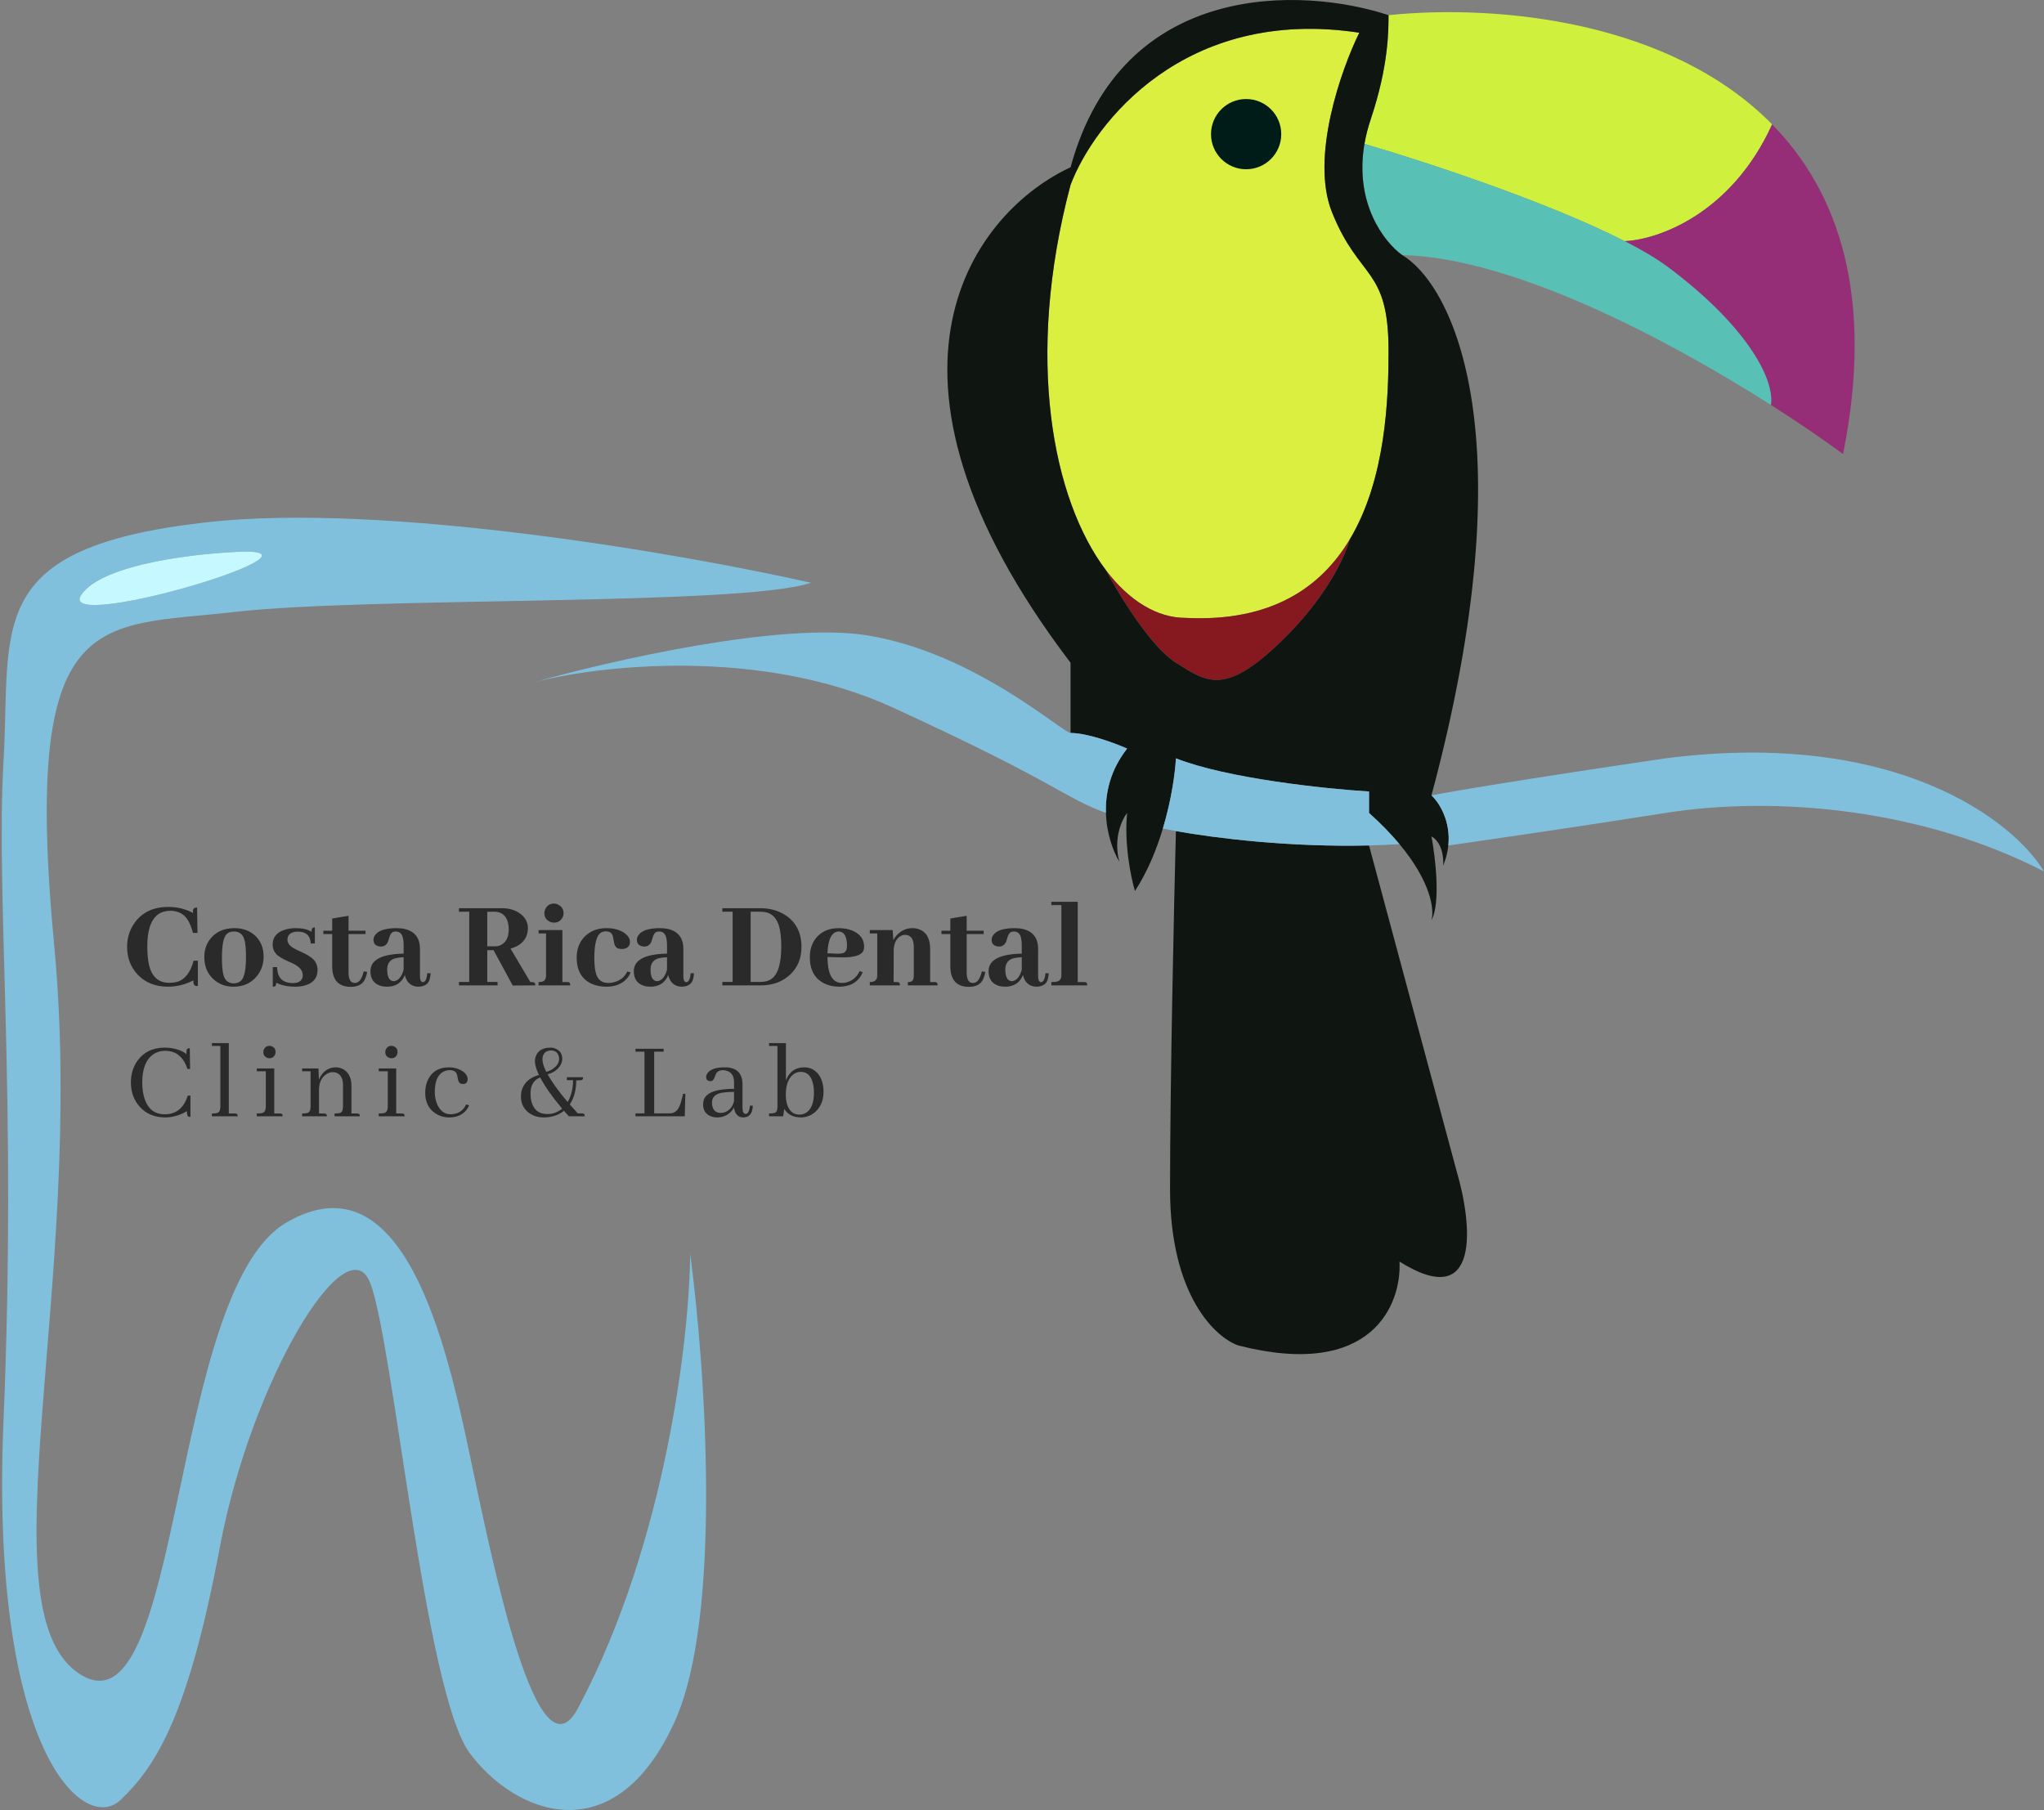 <svg xmlns="http://www.w3.org/2000/svg" width="236" height="209" viewBox="0 0 236 209" fill="none"><rect x="0" y="0" width="236" height="209" fill="#808080" stroke="none"/><path fill-rule="evenodd" clip-rule="evenodd" d="M93.65 67.293C79.01 63.99 44.549 57.968 23.827 60.311C-2.075 63.239 1.304 72.249 0.403 88.015C-0.498 103.782 1.979 126.305 0.403 164.145C-1.174 201.985 9.637 211.895 13.917 207.841C18.196 203.786 21.8 197.705 25.404 178.56C29.008 159.415 40.044 141.171 42.747 148.153C45.45 155.135 49.054 195.453 54.234 202.435C59.414 209.417 70.902 214.147 77.884 198.831C83.47 186.578 81.413 157.688 79.686 144.775C79.611 154.235 76.938 177.929 66.847 197.029C62.117 206.489 56.937 180.812 54.234 167.974C51.531 155.135 46.576 133.288 33.062 141.171C19.548 149.054 21.124 200.408 9.412 193.426C-2.3 186.443 9.998 148.604 6.259 109.187C2.52 69.771 11.214 72.474 26.98 70.672C42.747 68.87 85.542 69.996 93.65 67.293ZM28.332 63.69C23.076 63.84 11.935 65.041 9.412 68.645C6.259 73.15 38.242 63.69 28.332 63.69Z" fill="#80C0DD"></path><path d="M28.332 63.69C23.076 63.84 11.935 65.041 9.412 68.645C6.259 73.15 38.242 63.69 28.332 63.69Z" fill="#C6F9FF"></path><path d="M156.942 3.777C136.761 0.714 126.31 14.213 123.607 21.346C118.281 41.395 121.561 57.741 127.69 65.838C130.373 69.384 133.603 71.348 136.896 71.348C146.783 71.842 152.503 67.823 155.81 62.339C160.037 55.328 160.32 45.924 160.32 40.491C160.32 30.805 156.942 32.382 153.789 24.499C151.266 18.192 154.84 8.057 156.942 3.777Z" fill="#DBEF40"></path><path d="M160.32 1.75C160.32 3.552 160.32 7.606 158.293 13.687C157.947 14.706 157.701 15.682 157.54 16.616C164.674 18.7 178.805 23.359 187.574 27.843C191.273 27.704 199.858 24.814 204.609 14.363C192.949 2.492 173.176 0.437 160.32 1.75Z" fill="#CFF13E"></path><path d="M204.467 46.758C207.754 48.851 210.607 50.815 212.8 52.428C216.449 34.255 212.288 22.181 204.609 14.363C199.858 24.814 191.273 27.704 187.574 27.843C189.542 28.85 191.241 29.847 192.529 30.805C201.313 37.337 204.917 43.565 204.467 46.758Z" fill="#962E77"></path><path d="M157.54 16.616C156.368 23.441 159.784 27.935 161.897 29.454C174.63 29.737 192.453 39.109 204.467 46.758C204.917 43.565 201.313 37.337 192.529 30.805C191.241 29.847 189.542 28.85 187.574 27.843C178.805 23.359 164.674 18.7 157.54 16.616Z" fill="#59C0B5"></path><path d="M147.932 15.489C147.932 17.729 146.117 19.544 143.878 19.544C141.639 19.544 139.824 17.729 139.824 15.489C139.824 13.25 141.639 11.435 143.878 11.435C146.117 11.435 147.932 13.25 147.932 15.489Z" fill="#001C19"></path><path d="M136.896 71.348C133.603 71.348 130.373 69.384 127.69 65.838C129.182 68.651 132.887 74.726 135.77 76.528C139.373 78.781 141.401 80.357 147.932 74.051C153.158 69.005 155.362 64.14 155.81 62.339C152.503 67.823 146.783 71.842 136.896 71.348Z" fill="#85191F"></path><path fill-rule="evenodd" clip-rule="evenodd" d="M158.293 13.687C160.32 7.606 160.32 3.552 160.32 1.75C150.56 -1.479 129.553 -2.485 123.607 19.318C112.871 24.273 97.84 42.653 123.607 76.528V84.637C125.589 84.637 128.787 85.838 130.139 86.439C128.198 88.909 127.617 91.552 127.69 93.871C127.765 96.288 128.548 98.353 129.238 99.502C128.517 96.8 129.538 94.622 130.139 93.871C129.778 97.475 130.589 101.379 131.04 102.881C132.489 100.669 133.531 98.111 134.264 95.673C135.262 92.351 135.683 89.254 135.77 87.565C141.716 89.907 153.113 91.094 158.068 91.394V93.871C159.485 95.139 160.644 96.346 161.586 97.475C165.197 101.804 165.633 105.009 165.276 106.259C166.357 104.277 165.726 98.977 165.276 96.574C166.537 97.295 166.702 99.127 166.627 99.953C166.961 99.137 167.148 98.358 167.224 97.626C167.519 94.802 166.17 92.679 165.276 91.844C176.447 50.221 167.678 32.907 161.897 29.454C159.784 27.935 156.368 23.441 157.54 16.616C157.701 15.682 157.947 14.706 158.293 13.687ZM123.607 21.346C126.31 14.213 136.761 0.714 156.942 3.777C154.84 8.057 151.266 18.192 153.789 24.499C156.942 32.382 160.32 30.805 160.32 40.491C160.32 45.924 160.037 55.328 155.81 62.339C155.362 64.14 153.158 69.005 147.932 74.051C141.401 80.357 139.373 78.781 135.77 76.528C132.887 74.726 129.182 68.651 127.69 65.838C121.561 57.741 118.281 41.395 123.607 21.346Z" fill="#0F1511"></path><path d="M168.204 135.315L158.068 97.626C148.897 97.847 140.277 96.775 135.77 95.965C135.544 104.652 135.094 125.089 135.094 137.342C135.094 149.595 140.349 154.46 142.977 155.361C158.473 159.325 161.84 150.556 161.586 145.676C171.067 151.622 169.948 141.246 168.204 135.315Z" fill="#0F1511"></path><path d="M158.068 93.871V91.394C153.113 91.094 141.716 89.907 135.77 87.565C135.683 89.254 135.262 92.351 134.264 95.673C134.695 95.764 135.199 95.863 135.77 95.965C140.277 96.775 148.897 97.847 158.068 97.626C159.234 97.597 160.409 97.548 161.586 97.475C160.644 96.346 159.485 95.139 158.068 93.871Z" fill="#80C0DD"></path><path d="M165.276 91.844C166.17 92.679 167.519 94.802 167.224 97.626C171.305 97.05 182.033 95.493 192.304 93.871C205.142 91.844 222.035 93.421 236 100.629C232.546 94.847 218.972 84.141 192.304 87.565C175.186 90.088 167.153 91.469 165.276 91.844Z" fill="#80C0DD"></path><path d="M130.139 86.439C128.787 85.838 125.589 84.637 123.607 84.637C122.706 84.637 112.57 75.402 100.182 73.375C90.272 71.753 70.376 76.303 61.667 78.781C69.1 76.829 87.794 74.681 103.11 81.709C122.255 90.493 122.763 92.07 127.69 93.871C127.617 91.552 128.198 88.909 130.139 86.439Z" fill="#80C0DD"></path><path d="M22.326 113.206C21.385 113.691 20.405 113.934 19.385 113.934C17.948 113.934 16.79 113.473 15.908 112.552C15.086 111.681 14.675 110.606 14.675 109.328C14.675 108.249 14.987 107.293 15.611 106.461C16.493 105.302 17.765 104.723 19.429 104.723C20.469 104.723 21.42 104.956 22.282 105.421C22.272 105.263 22.277 105.134 22.297 105.035C22.346 104.876 22.5 104.797 22.757 104.797L22.802 107.724H22.282C22.123 107.149 21.94 106.679 21.732 106.312C21.286 105.55 20.598 105.168 19.667 105.168C17.904 105.178 17.017 106.54 17.008 109.254C17.008 110.086 17.067 110.784 17.186 111.349C17.503 112.775 18.29 113.488 19.548 113.488C19.865 113.488 20.152 113.453 20.41 113.384C21.341 113.127 21.989 112.309 22.356 110.933H22.846V113.859C22.737 113.859 22.648 113.85 22.579 113.83C22.401 113.79 22.316 113.582 22.326 113.206ZM25.624 110.561C25.624 111.492 25.684 112.171 25.803 112.597C25.981 113.231 26.377 113.547 26.991 113.547C27.338 113.547 27.62 113.443 27.838 113.235C28.214 112.859 28.402 111.948 28.402 110.502C28.402 109.601 28.343 108.942 28.224 108.526C28.046 107.882 27.64 107.56 27.006 107.56C26.63 107.56 26.337 107.674 26.129 107.902C25.793 108.288 25.624 109.175 25.624 110.561ZM27.08 107.174C27.932 107.174 28.66 107.407 29.264 107.872C30.047 108.496 30.438 109.363 30.438 110.472C30.438 111.304 30.19 112.037 29.695 112.671C29.031 113.513 28.115 113.934 26.947 113.934C26.095 113.934 25.362 113.676 24.748 113.161C23.975 112.508 23.589 111.621 23.589 110.502C23.589 109.71 23.817 109.016 24.272 108.422C24.926 107.59 25.862 107.174 27.08 107.174ZM33.795 113.518C34.459 113.518 34.84 113.28 34.939 112.805C34.949 112.735 34.954 112.671 34.954 112.612C34.954 112.106 34.637 111.685 34.003 111.349C33.865 111.269 33.642 111.165 33.335 111.037C32.592 110.71 32.102 110.408 31.864 110.13C31.607 109.833 31.478 109.482 31.478 109.076C31.478 108.234 31.938 107.664 32.859 107.367C33.246 107.238 33.676 107.174 34.152 107.174C34.924 107.174 35.529 107.313 35.964 107.59C35.964 107.293 36.053 107.13 36.232 107.1C36.271 107.09 36.311 107.085 36.351 107.085V108.942H35.875C35.836 108.041 35.345 107.585 34.404 107.575C33.771 107.575 33.379 107.783 33.231 108.199C33.201 108.298 33.186 108.397 33.186 108.496C33.186 108.922 33.483 109.284 34.078 109.581C34.197 109.65 34.395 109.744 34.672 109.863C35.444 110.21 35.959 110.527 36.217 110.814C36.514 111.151 36.663 111.552 36.663 112.017C36.663 112.879 36.217 113.458 35.325 113.755C34.959 113.874 34.548 113.934 34.093 113.934C33.221 113.934 32.488 113.78 31.894 113.473C31.894 113.731 31.829 113.879 31.701 113.919C31.641 113.929 31.572 113.934 31.493 113.934V111.676H31.998C32.017 112.894 32.617 113.508 33.795 113.518ZM37.331 107.857V107.471H38.356V106.06L40.243 105.748V107.471H42.204V107.857H40.243V112.359C40.243 112.488 40.253 112.612 40.273 112.73C40.352 113.245 40.575 113.503 40.941 113.503C41.001 113.503 41.06 113.498 41.12 113.488C41.506 113.409 41.798 112.968 41.996 112.166L42.397 112.225C42.318 112.631 42.209 112.958 42.07 113.206C41.783 113.701 41.258 113.949 40.496 113.949C40.377 113.949 40.258 113.944 40.139 113.934C38.95 113.795 38.356 113.008 38.356 111.572V107.857H37.331ZM48.236 113.934C47.443 113.884 46.943 113.434 46.735 112.582C46.686 112.72 46.621 112.854 46.542 112.983C46.146 113.617 45.527 113.934 44.685 113.934C44.408 113.934 44.155 113.899 43.927 113.83C43.155 113.582 42.769 113.018 42.769 112.136C42.779 110.839 44.056 110.165 46.602 110.116V109.15C46.602 108.863 46.582 108.615 46.542 108.407C46.443 107.843 46.161 107.56 45.695 107.56C45.557 107.56 45.433 107.585 45.324 107.635C45.156 107.734 45.017 107.981 44.908 108.377C44.868 108.516 44.839 108.615 44.819 108.675C44.67 109.091 44.383 109.299 43.957 109.299C43.858 109.299 43.764 109.284 43.675 109.254C43.308 109.155 43.125 108.912 43.125 108.526C43.125 108.358 43.17 108.199 43.259 108.051C43.605 107.466 44.452 107.174 45.799 107.174C46.146 107.174 46.468 107.209 46.765 107.278C47.914 107.565 48.488 108.328 48.488 109.566V112.671C48.488 113.146 48.597 113.394 48.815 113.414C49.102 113.404 49.276 113.057 49.335 112.374L49.721 112.389C49.692 112.696 49.647 112.948 49.588 113.146C49.409 113.671 48.959 113.934 48.236 113.934ZM45.458 113.295C45.527 113.295 45.606 113.28 45.695 113.25C46.111 113.092 46.413 112.666 46.602 111.973V110.532C46.156 110.551 45.789 110.606 45.502 110.695C44.967 110.893 44.7 111.319 44.7 111.973C44.71 112.834 44.962 113.275 45.458 113.295ZM57.447 113.785H52.99V113.384H54.178V105.272H52.99V104.871H57.952C58.744 104.871 59.418 105.06 59.972 105.436C60.626 105.882 60.953 106.471 60.953 107.204C60.953 107.422 60.923 107.635 60.864 107.843C60.626 108.684 59.987 109.249 58.947 109.536L61.235 113.399H61.428C61.478 113.399 61.527 113.404 61.577 113.414C61.735 113.443 61.815 113.567 61.815 113.785L59.2 113.8L56.986 109.715H56.258V113.384H57.447V113.785ZM57.06 105.272H56.258V109.269H57.179C57.476 109.269 57.739 109.195 57.967 109.046C58.482 108.719 58.739 108.13 58.739 107.278C58.739 107.001 58.705 106.733 58.635 106.476C58.398 105.674 57.873 105.272 57.06 105.272ZM65.484 113.399C65.543 113.399 65.598 113.404 65.647 113.414C65.776 113.434 65.841 113.557 65.841 113.785H62.186V113.399C62.315 113.399 62.428 113.389 62.528 113.369C62.874 113.31 63.047 113.062 63.047 112.626V107.783H62.186V107.397H64.934V113.399H65.484ZM65.068 105.451C65.068 105.639 65.019 105.817 64.919 105.986C64.711 106.352 64.39 106.535 63.954 106.535C63.776 106.535 63.602 106.491 63.434 106.402C63.047 106.203 62.854 105.887 62.854 105.451C62.854 105.263 62.899 105.084 62.988 104.916C63.206 104.53 63.528 104.337 63.954 104.337C64.142 104.337 64.32 104.386 64.489 104.485C64.875 104.693 65.068 105.015 65.068 105.451ZM66.583 110.576C66.583 109.606 66.876 108.813 67.46 108.199C68.114 107.516 68.965 107.174 70.015 107.174C70.788 107.174 71.431 107.328 71.947 107.635C72.471 107.961 72.734 108.343 72.734 108.779C72.734 108.858 72.724 108.937 72.704 109.016C72.585 109.393 72.273 109.581 71.768 109.581C71.531 109.581 71.342 109.531 71.204 109.432C71.025 109.303 70.907 109.011 70.847 108.556C70.817 108.368 70.793 108.234 70.773 108.155C70.674 107.749 70.406 107.545 69.971 107.545C69.753 107.545 69.564 107.59 69.406 107.679C68.881 107.996 68.619 108.987 68.619 110.65C68.619 111.482 68.703 112.126 68.871 112.582C69.099 113.196 69.555 113.503 70.238 113.503C70.496 113.503 70.753 113.463 71.011 113.384C71.674 113.176 72.145 112.775 72.422 112.181L72.808 112.285C72.709 112.542 72.566 112.78 72.377 112.998C71.823 113.622 71.03 113.934 70 113.934C69.337 113.934 68.747 113.81 68.232 113.562C67.133 113.018 66.583 112.022 66.583 110.576ZM78.647 113.934C77.854 113.884 77.354 113.434 77.146 112.582C77.097 112.72 77.032 112.854 76.953 112.983C76.557 113.617 75.938 113.934 75.096 113.934C74.819 113.934 74.566 113.899 74.338 113.83C73.566 113.582 73.18 113.018 73.18 112.136C73.189 110.839 74.467 110.165 77.013 110.116V109.15C77.013 108.863 76.993 108.615 76.953 108.407C76.854 107.843 76.572 107.56 76.106 107.56C75.968 107.56 75.844 107.585 75.735 107.635C75.567 107.734 75.428 107.981 75.319 108.377C75.279 108.516 75.25 108.615 75.23 108.675C75.081 109.091 74.794 109.299 74.368 109.299C74.269 109.299 74.175 109.284 74.086 109.254C73.719 109.155 73.536 108.912 73.536 108.526C73.536 108.358 73.581 108.199 73.67 108.051C74.016 107.466 74.863 107.174 76.21 107.174C76.557 107.174 76.879 107.209 77.176 107.278C78.325 107.565 78.899 108.328 78.899 109.566V112.671C78.899 113.146 79.008 113.394 79.226 113.414C79.513 113.404 79.687 113.057 79.746 112.374L80.132 112.389C80.103 112.696 80.058 112.948 79.999 113.146C79.82 113.671 79.37 113.934 78.647 113.934ZM75.869 113.295C75.938 113.295 76.017 113.28 76.106 113.25C76.522 113.092 76.824 112.666 77.013 111.973V110.532C76.567 110.551 76.2 110.606 75.913 110.695C75.378 110.893 75.111 111.319 75.111 111.973C75.121 112.834 75.373 113.275 75.869 113.295ZM83.401 104.871H87.783C88.883 104.871 89.844 105.134 90.665 105.659C91.913 106.471 92.537 107.704 92.537 109.358C92.537 110.655 92.102 111.715 91.23 112.537C90.339 113.369 89.205 113.785 87.828 113.785H83.401V113.384H84.589V105.272H83.401V104.871ZM87.828 105.272H86.669V113.384H87.798C88.264 113.384 88.655 113.29 88.972 113.102C89.794 112.616 90.205 111.344 90.205 109.284C90.205 108.254 90.106 107.427 89.908 106.803C89.561 105.783 88.868 105.272 87.828 105.272ZM96.831 107.56C96.039 107.59 95.608 108.427 95.538 110.071L96.489 110.116C96.885 110.135 97.183 110.111 97.381 110.041C97.658 109.932 97.797 109.645 97.797 109.18C97.787 108.12 97.465 107.58 96.831 107.56ZM99.609 112.255C99.55 112.413 99.47 112.567 99.371 112.715C98.866 113.528 98.034 113.934 96.876 113.934C96.222 113.934 95.638 113.8 95.122 113.533C94.043 112.968 93.503 111.968 93.503 110.532C93.503 109.65 93.741 108.912 94.216 108.318C94.84 107.555 95.712 107.174 96.831 107.174C97.445 107.174 97.995 107.278 98.48 107.486C99.342 107.872 99.772 108.486 99.772 109.328C99.772 109.497 99.743 109.65 99.683 109.789C99.426 110.343 98.5 110.596 96.905 110.546L95.538 110.502C95.548 111.076 95.598 111.572 95.687 111.988C95.915 112.998 96.425 113.503 97.217 113.503C97.465 113.503 97.707 113.458 97.945 113.369C98.539 113.151 98.975 112.74 99.252 112.136L99.609 112.255ZM103.546 113.399C103.605 113.399 103.66 113.404 103.709 113.414C103.838 113.434 103.903 113.557 103.903 113.785H100.426V113.399C100.505 113.399 100.58 113.394 100.649 113.384C101.075 113.335 101.288 113.082 101.288 112.626V107.783H100.426V107.397H103.071L103.145 108.556C103.234 108.377 103.353 108.204 103.501 108.036C104.007 107.461 104.621 107.174 105.344 107.174C105.601 107.174 105.849 107.214 106.086 107.293C106.958 107.6 107.394 108.368 107.394 109.596V113.399H107.884C107.943 113.399 108.003 113.404 108.062 113.414C108.191 113.434 108.255 113.557 108.255 113.785H104.824V113.399C104.962 113.399 105.081 113.384 105.18 113.354C105.398 113.285 105.507 113.042 105.507 112.626V109.343C105.507 109.204 105.497 109.071 105.477 108.942C105.378 108.278 105.047 107.947 104.482 107.947C104.333 107.947 104.19 107.981 104.051 108.051C103.546 108.298 103.259 108.813 103.189 109.596L103.175 113.399H103.546ZM108.701 107.857V107.471H109.726V106.06L111.613 105.748V107.471H113.574V107.857H111.613V112.359C111.613 112.488 111.623 112.612 111.643 112.73C111.722 113.245 111.945 113.503 112.311 113.503C112.371 113.503 112.43 113.498 112.49 113.488C112.876 113.409 113.168 112.968 113.366 112.166L113.767 112.225C113.688 112.631 113.579 112.958 113.44 113.206C113.153 113.701 112.628 113.949 111.866 113.949C111.747 113.949 111.628 113.944 111.509 113.934C110.321 113.795 109.726 113.008 109.726 111.572V107.857H108.701ZM119.606 113.934C118.813 113.884 118.313 113.434 118.105 112.582C118.056 112.72 117.991 112.854 117.912 112.983C117.516 113.617 116.897 113.934 116.055 113.934C115.778 113.934 115.525 113.899 115.297 113.83C114.525 113.582 114.139 113.018 114.139 112.136C114.149 110.839 115.426 110.165 117.972 110.116V109.15C117.972 108.863 117.952 108.615 117.912 108.407C117.813 107.843 117.531 107.56 117.065 107.56C116.927 107.56 116.803 107.585 116.694 107.635C116.526 107.734 116.387 107.981 116.278 108.377C116.238 108.516 116.209 108.615 116.189 108.675C116.04 109.091 115.753 109.299 115.327 109.299C115.228 109.299 115.134 109.284 115.045 109.254C114.678 109.155 114.495 108.912 114.495 108.526C114.495 108.358 114.54 108.199 114.629 108.051C114.976 107.466 115.822 107.174 117.169 107.174C117.516 107.174 117.838 107.209 118.135 107.278C119.284 107.565 119.858 108.328 119.858 109.566V112.671C119.858 113.146 119.967 113.394 120.185 113.414C120.472 113.404 120.646 113.057 120.705 112.374L121.091 112.389C121.062 112.696 121.017 112.948 120.958 113.146C120.779 113.671 120.329 113.934 119.606 113.934ZM116.828 113.295C116.897 113.295 116.976 113.28 117.065 113.25C117.481 113.092 117.783 112.666 117.972 111.973V110.532C117.526 110.551 117.159 110.606 116.872 110.695C116.337 110.893 116.07 111.319 116.07 111.973C116.08 112.834 116.332 113.275 116.828 113.295ZM125.177 113.399C125.236 113.399 125.291 113.404 125.34 113.414C125.469 113.434 125.533 113.557 125.533 113.785H121.389V113.399C121.666 113.399 121.889 113.379 122.057 113.339C122.384 113.25 122.547 113.003 122.547 112.597V104.515H121.389V104.129H124.434V113.399H125.177Z" fill="#2A2A2A"></path><path d="M21.585 128.302C20.788 128.779 19.952 129.022 19.077 129.03C17.881 129.03 16.91 128.632 16.165 127.834C15.463 127.063 15.112 126.11 15.112 124.975C15.112 124.039 15.363 123.211 15.866 122.492C16.594 121.478 17.642 120.971 19.012 120.971C19.428 120.971 19.835 121.018 20.234 121.114C20.84 121.27 21.269 121.473 21.52 121.725C21.52 121.491 21.534 121.322 21.559 121.218C21.603 121.096 21.72 121.036 21.91 121.036L21.95 123.428H21.637C21.577 123.237 21.503 123.051 21.417 122.869C20.931 121.846 20.147 121.335 19.064 121.335C18.587 121.335 18.154 121.456 17.764 121.699C16.871 122.279 16.425 123.38 16.425 125.001C16.425 125.755 16.524 126.409 16.724 126.963C17.131 128.099 17.898 128.666 19.025 128.666C20.351 128.658 21.235 127.938 21.677 126.509H21.988V128.965C21.884 128.965 21.802 128.952 21.741 128.926C21.637 128.874 21.585 128.666 21.585 128.302ZM27.119 128.575C27.171 128.575 27.214 128.58 27.249 128.588C27.379 128.606 27.444 128.71 27.444 128.9H24.467V128.575C24.761 128.575 24.974 128.554 25.104 128.51C25.329 128.432 25.442 128.194 25.442 127.795V120.776H24.467V120.451H26.417V128.575H27.119ZM32.314 128.575C32.357 128.575 32.4 128.58 32.444 128.588C32.574 128.606 32.639 128.71 32.639 128.9H29.649V128.575C29.943 128.575 30.156 128.558 30.286 128.523C30.554 128.437 30.689 128.194 30.689 127.795V123.701H29.649V123.376H31.664V128.575H32.314ZM31.82 121.478C31.82 121.582 31.798 121.681 31.755 121.777C31.633 122.054 31.421 122.193 31.118 122.193C31.022 122.193 30.927 122.175 30.832 122.141C30.546 122.019 30.403 121.798 30.403 121.478C30.403 121.374 30.424 121.274 30.468 121.179C30.598 120.901 30.814 120.763 31.118 120.763C31.213 120.763 31.313 120.784 31.417 120.828C31.685 120.958 31.82 121.174 31.82 121.478ZM37.418 128.575C37.47 128.575 37.513 128.58 37.548 128.588C37.678 128.606 37.743 128.71 37.743 128.9H34.883V128.575C35.178 128.575 35.39 128.554 35.52 128.51C35.745 128.432 35.858 128.194 35.858 127.795V123.701H34.883V123.376H36.768L36.82 124.676C36.915 124.433 37.041 124.212 37.197 124.013C37.613 123.501 38.141 123.246 38.783 123.246C39.103 123.246 39.402 123.328 39.68 123.493C40.278 123.865 40.577 124.485 40.577 125.352V128.575H41.227C41.279 128.575 41.322 128.58 41.356 128.588C41.486 128.606 41.551 128.71 41.551 128.9H38.627V128.575C38.921 128.575 39.134 128.554 39.264 128.51C39.489 128.432 39.602 128.194 39.602 127.795V125.222C39.602 124.97 39.563 124.745 39.485 124.546C39.294 124.052 38.934 123.805 38.406 123.805C38.163 123.805 37.925 123.878 37.691 124.026C37.145 124.381 36.859 124.962 36.833 125.768V128.575H37.418ZM46.395 128.575C46.439 128.575 46.482 128.58 46.526 128.588C46.656 128.606 46.721 128.71 46.721 128.9H43.731V128.575C44.025 128.575 44.238 128.558 44.368 128.523C44.636 128.437 44.771 128.194 44.771 127.795V123.701H43.731V123.376H45.746V128.575H46.395ZM45.902 121.478C45.902 121.582 45.88 121.681 45.837 121.777C45.715 122.054 45.503 122.193 45.2 122.193C45.104 122.193 45.009 122.175 44.914 122.141C44.628 122.019 44.485 121.798 44.485 121.478C44.485 121.374 44.506 121.274 44.55 121.179C44.68 120.901 44.896 120.763 45.2 120.763C45.295 120.763 45.395 120.784 45.499 120.828C45.767 120.958 45.902 121.174 45.902 121.478ZM49.095 126.197C49.095 125.625 49.203 125.113 49.42 124.663C49.879 123.718 50.689 123.246 51.851 123.246C52.319 123.246 52.752 123.345 53.151 123.545C53.714 123.831 53.995 124.195 53.995 124.637C53.995 124.689 53.987 124.745 53.969 124.806C53.892 125.066 53.705 125.187 53.41 125.17C53.306 125.161 53.211 125.135 53.124 125.092C52.986 125.005 52.891 124.788 52.839 124.442C52.812 124.294 52.791 124.186 52.773 124.117C52.678 123.753 52.397 123.571 51.929 123.571C51.625 123.571 51.348 123.649 51.097 123.805C50.499 124.186 50.2 124.944 50.2 126.08C50.2 126.721 50.33 127.275 50.59 127.743C50.936 128.359 51.417 128.666 52.033 128.666C52.102 128.666 52.171 128.662 52.241 128.653C52.977 128.584 53.506 128.207 53.827 127.522L54.164 127.639C54.104 127.787 54.022 127.934 53.917 128.081C53.458 128.714 52.778 129.03 51.877 129.03C51.27 129.03 50.728 128.87 50.252 128.549C49.48 128.029 49.095 127.245 49.095 126.197ZM62.631 122.349C62.631 122.704 62.778 123.176 63.073 123.766C63.393 123.679 63.675 123.545 63.918 123.363C64.342 123.042 64.555 122.678 64.555 122.271C64.555 122.141 64.533 122.011 64.49 121.881C64.351 121.491 64.052 121.296 63.593 121.296C63.48 121.296 63.372 121.313 63.268 121.348C62.843 121.486 62.631 121.82 62.631 122.349ZM63.19 128.64C63.831 128.64 64.403 128.432 64.906 128.016C63.796 126.708 62.951 125.508 62.371 124.416C62.241 124.459 62.111 124.524 61.981 124.611C61.495 124.957 61.253 125.512 61.253 126.275C61.253 126.604 61.287 126.907 61.357 127.184C61.608 128.155 62.219 128.64 63.19 128.64ZM66.531 124.754C66.531 125.846 66.284 126.773 65.79 127.535C66.197 127.995 66.504 128.337 66.712 128.562H67.193C67.237 128.562 67.276 128.567 67.31 128.575C67.449 128.593 67.518 128.701 67.518 128.9H65.686C65.434 128.632 65.243 128.419 65.114 128.263C64.507 128.766 63.727 129.022 62.774 129.03C62.098 129.03 61.521 128.848 61.045 128.484C60.447 128.025 60.148 127.401 60.148 126.613C60.148 126.318 60.191 126.041 60.278 125.781C60.564 124.957 61.214 124.407 62.228 124.13C61.924 123.488 61.768 122.968 61.76 122.57C61.76 122.301 61.816 122.05 61.929 121.816C62.206 121.252 62.752 120.971 63.567 120.971C63.783 120.971 63.987 121.014 64.178 121.101C64.672 121.317 64.918 121.707 64.918 122.271C64.918 122.487 64.862 122.704 64.749 122.921C64.455 123.475 63.948 123.852 63.229 124.052C63.74 124.97 64.511 126.036 65.543 127.249C65.959 126.53 66.166 125.69 66.166 124.728H65.451V124.39H67.323C67.323 124.459 67.315 124.524 67.297 124.585C67.271 124.689 67.159 124.741 66.959 124.741L66.556 124.754H66.517H66.531ZM79.065 128.9H73.372V128.562H74.412V121.439H73.372V121.101H76.622V121.439H75.53V128.562H77.311C77.406 128.562 77.505 128.554 77.609 128.536C78.095 128.424 78.442 127.969 78.65 127.171L78.871 126.301H79.13L79.065 128.9ZM85.807 129.03C85.201 129.022 84.846 128.632 84.742 127.86C84.663 128.042 84.546 128.216 84.391 128.38C83.957 128.814 83.424 129.03 82.792 129.03C82.532 129.03 82.285 128.983 82.051 128.887C81.47 128.645 81.18 128.194 81.18 127.535C81.18 127.345 81.206 127.167 81.258 127.002C81.552 126.153 82.718 125.729 84.754 125.729V124.91C84.728 124.069 84.308 123.623 83.493 123.571C83.147 123.571 82.891 123.679 82.727 123.896C82.683 123.956 82.601 124.147 82.48 124.468C82.384 124.719 82.237 124.845 82.038 124.845C81.994 124.845 81.951 124.84 81.908 124.832C81.656 124.788 81.531 124.632 81.531 124.364C81.531 124.216 81.583 124.069 81.687 123.922C82.016 123.471 82.666 123.246 83.636 123.246C83.715 123.246 83.793 123.246 83.871 123.246C85.11 123.315 85.729 123.969 85.729 125.209V127.951C85.738 128.385 85.855 128.61 86.08 128.627C86.358 128.619 86.527 128.298 86.587 127.665L86.925 127.678C86.925 127.722 86.921 127.769 86.912 127.821C86.843 128.627 86.475 129.03 85.807 129.03ZM83.221 128.51C83.411 128.51 83.606 128.467 83.805 128.38C84.308 128.138 84.624 127.717 84.754 127.119V126.08C84.079 126.088 83.563 126.132 83.207 126.21C82.54 126.366 82.207 126.734 82.207 127.314C82.207 127.462 82.22 127.596 82.246 127.717C82.367 128.246 82.692 128.51 83.221 128.51ZM92.432 129.03C92.372 129.03 92.307 129.026 92.237 129.017C91.483 128.965 90.92 128.64 90.547 128.042L90.43 128.9H88.793V128.575C89.087 128.575 89.3 128.554 89.43 128.51C89.655 128.432 89.767 128.194 89.767 127.795V120.776H88.793V120.451H90.743V124.754C90.769 124.676 90.803 124.598 90.847 124.52C91.245 123.67 91.917 123.246 92.861 123.246C93.433 123.246 93.914 123.441 94.304 123.831C94.824 124.368 95.084 125.113 95.084 126.067C95.084 126.916 94.842 127.618 94.356 128.172C93.836 128.744 93.195 129.03 92.432 129.03ZM92.458 123.766C92.103 123.766 91.787 123.887 91.509 124.13C90.99 124.598 90.73 125.356 90.73 126.405C90.73 126.881 90.794 127.301 90.924 127.665C91.193 128.359 91.652 128.705 92.302 128.705C92.554 128.705 92.783 128.649 92.991 128.536C93.65 128.172 93.979 127.379 93.979 126.158C93.979 125.75 93.936 125.386 93.849 125.066C93.633 124.199 93.169 123.766 92.458 123.766Z" fill="#2A2A2A"></path></svg>